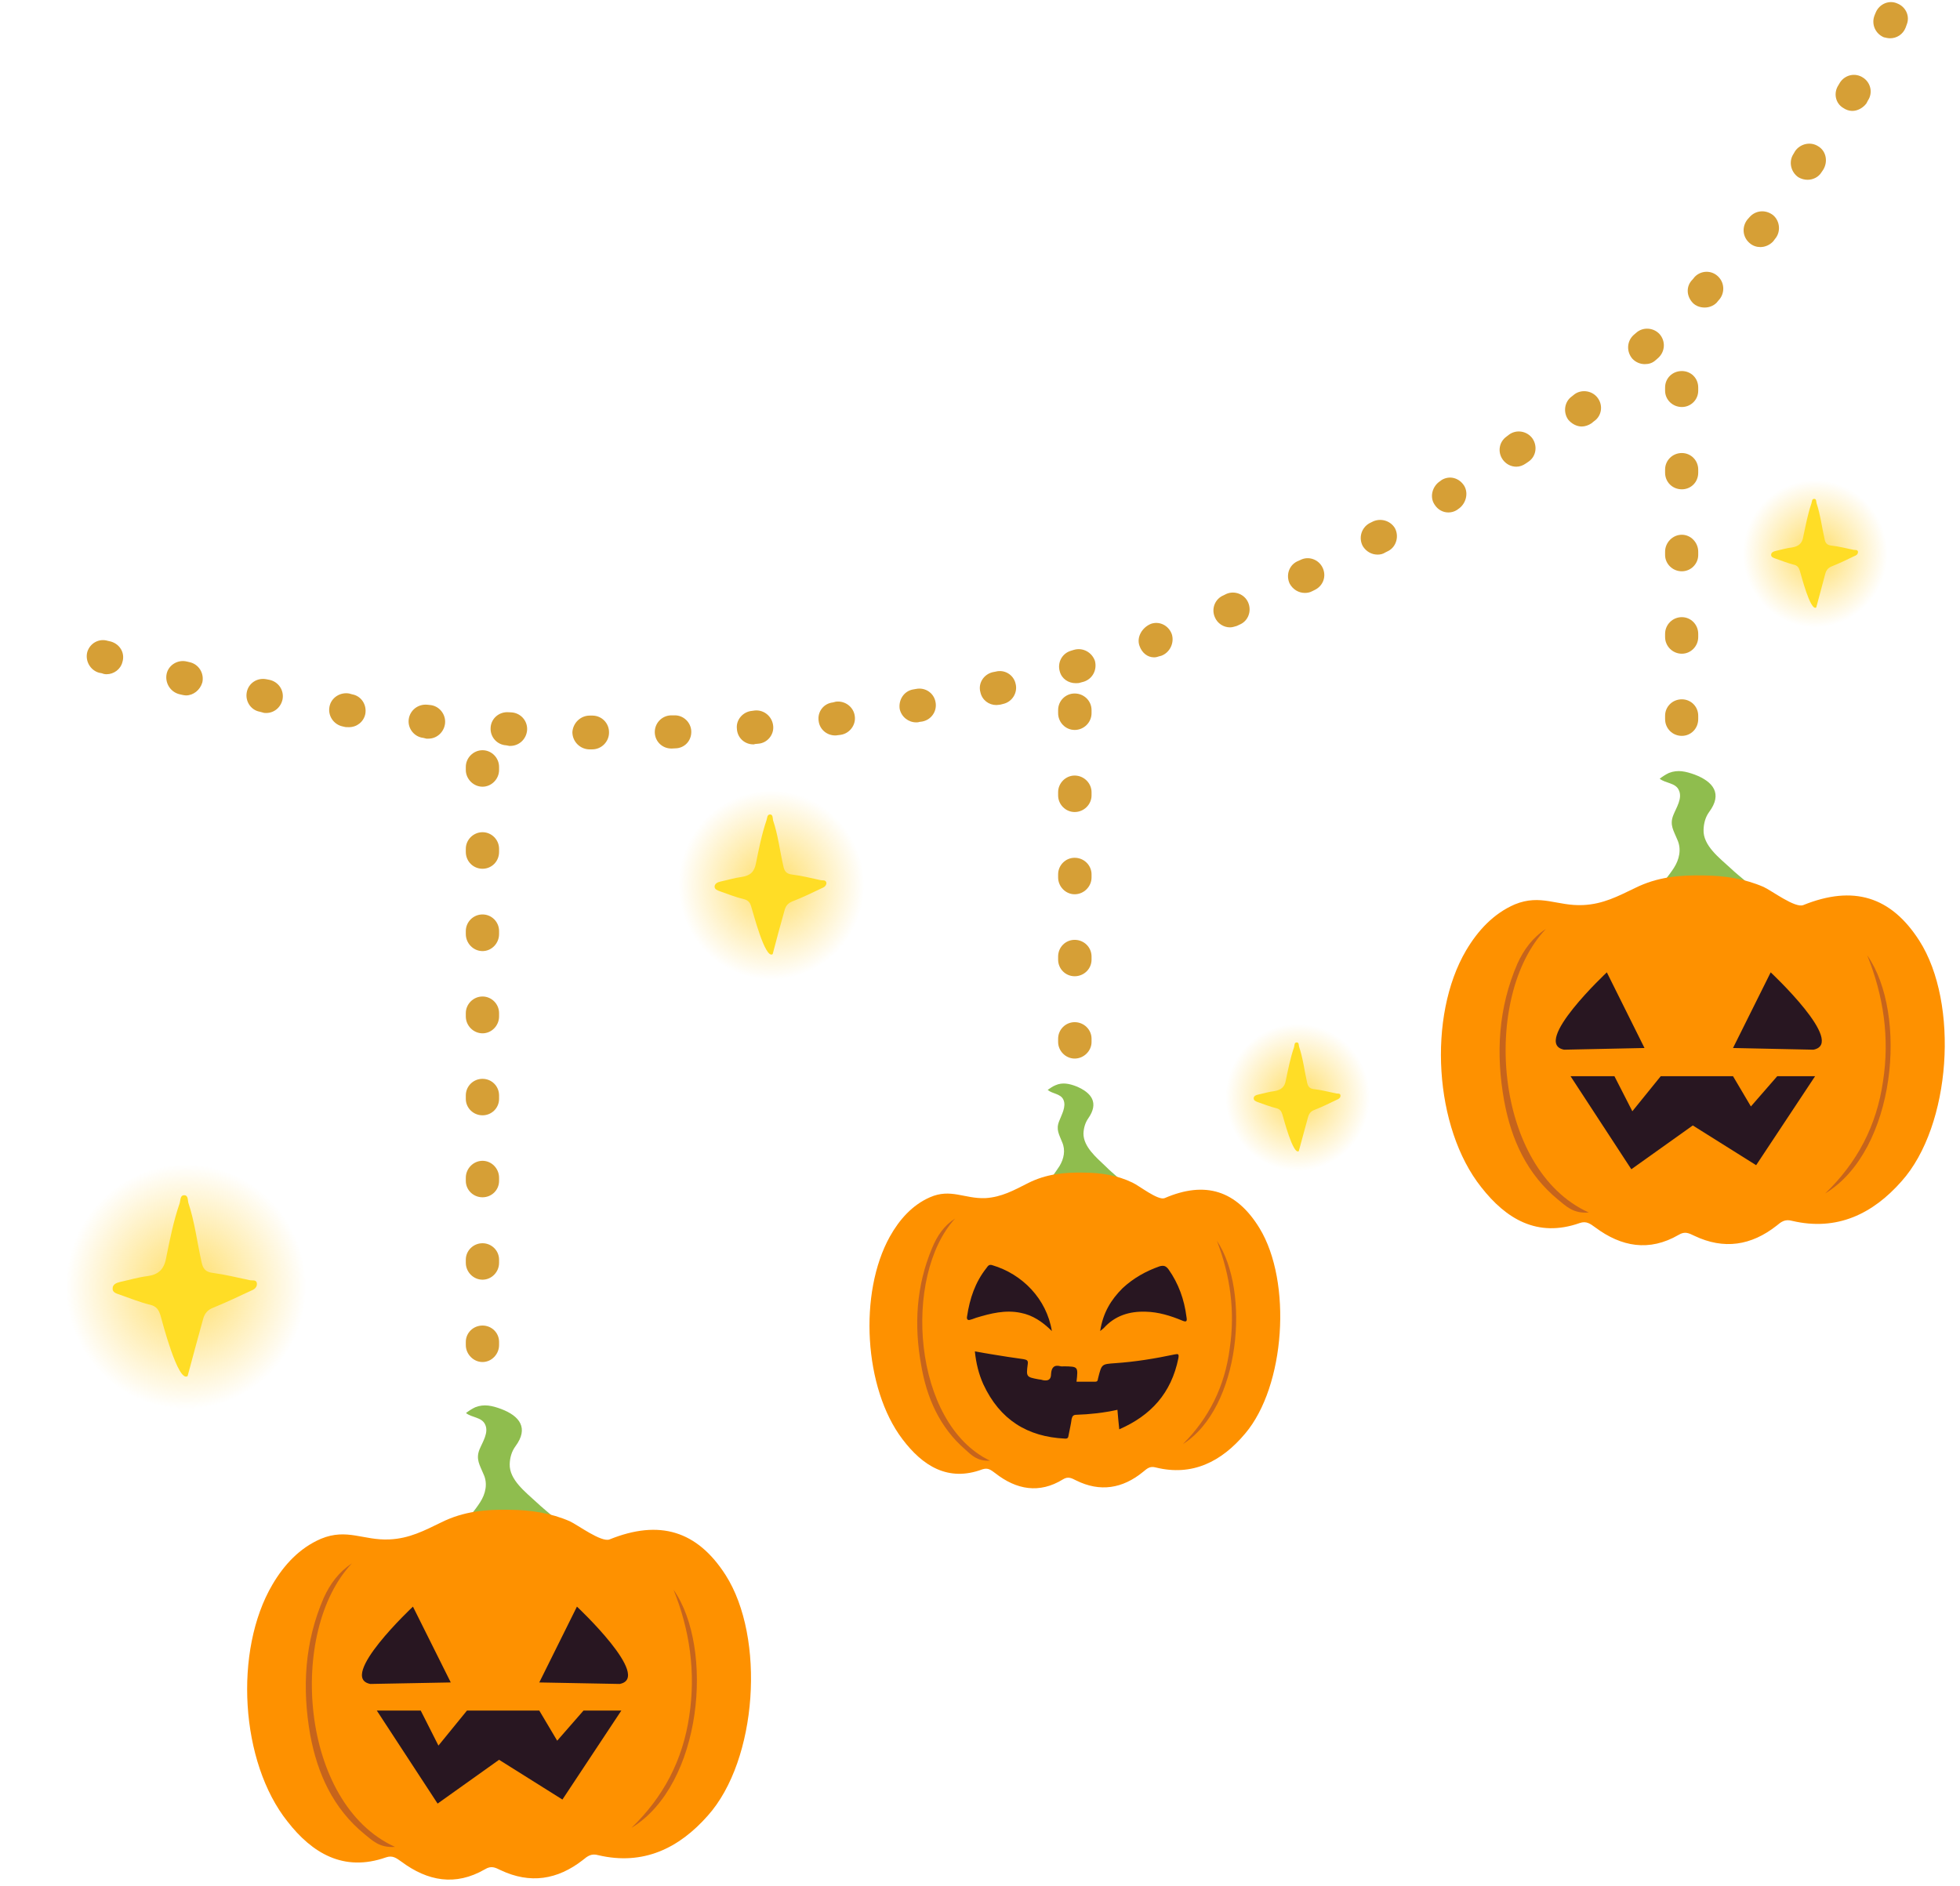 <?xml version="1.0" encoding="UTF-8"?>
<!DOCTYPE svg PUBLIC '-//W3C//DTD SVG 1.0//EN'
          'http://www.w3.org/TR/2001/REC-SVG-20010904/DTD/svg10.dtd'>
<svg height="154" preserveAspectRatio="xMidYMid meet" version="1.0" viewBox="0.8 0.6 159.6 153.7" width="160" xmlns="http://www.w3.org/2000/svg" xmlns:xlink="http://www.w3.org/1999/xlink" zoomAndPan="magnify"
><g
  ><g
    ><g
      ><g
        ><g
          ><g
            ><g
              ><g
                ><g id="change1_2"
                  ><path d="M136.417,59.195v-0.269c0-0.75,0.606-1.341,1.364-1.341c0.744,0,1.335,0.591,1.335,1.341v0.269 c0,0.771-0.591,1.368-1.335,1.368C137.023,60.563,136.417,59.965,136.417,59.195z M136.417,52.513v-0.261 c0-0.75,0.606-1.362,1.364-1.362c0.744,0,1.335,0.613,1.335,1.362v0.261c0,0.736-0.591,1.356-1.335,1.356 C137.023,53.869,136.417,53.25,136.417,52.513z M136.417,45.826v-0.275c0-0.729,0.606-1.376,1.364-1.376 c0.744,0,1.335,0.646,1.335,1.376v0.275c0,0.715-0.591,1.327-1.335,1.327C137.023,47.153,136.417,46.542,136.417,45.826z M136.417,39.118v-0.254c0-0.75,0.606-1.348,1.364-1.348c0.744,0,1.335,0.599,1.335,1.348v0.254 c0,0.771-0.591,1.355-1.335,1.355C137.023,40.473,136.417,39.888,136.417,39.118z M136.417,32.438v-0.262 c0-0.764,0.606-1.341,1.364-1.341c0.744,0,1.335,0.578,1.335,1.341v0.262c0,0.729-0.591,1.328-1.335,1.328 C137.023,33.765,136.417,33.167,136.417,32.438z" fill="#D69F36"
                  /></g
                  ><g id="change1_3"
                  ><path d="M86.965,85.51v-0.268c0-0.742,0.604-1.349,1.347-1.349c0.758,0,1.376,0.606,1.376,1.349v0.268 c0,0.716-0.618,1.349-1.376,1.349C87.569,86.859,86.965,86.227,86.965,85.51z M86.965,78.796v-0.249 c0-0.763,0.604-1.362,1.347-1.362c0.758,0,1.376,0.599,1.376,1.362v0.249c0,0.756-0.618,1.355-1.376,1.355 C87.569,80.151,86.965,79.552,86.965,78.796z M86.965,72.102v-0.248c0-0.751,0.604-1.356,1.347-1.356 c0.758,0,1.376,0.605,1.376,1.356v0.248c0,0.735-0.618,1.369-1.376,1.369C87.569,73.471,86.965,72.837,86.965,72.102z M86.965,65.414v-0.261c0-0.73,0.604-1.356,1.347-1.356c0.758,0,1.376,0.626,1.376,1.356v0.261 c0,0.736-0.618,1.355-1.376,1.355C87.569,66.77,86.965,66.15,86.965,65.414z M86.965,58.713v-0.248 c0-0.756,0.604-1.355,1.347-1.355c0.758,0,1.376,0.599,1.376,1.355v0.248c0,0.75-0.618,1.368-1.376,1.368 C87.569,60.081,86.965,59.462,86.965,58.713z" fill="#D69F36"
                  /></g
                  ><g id="change1_4"
                  ><path d="M38.707,110.204v-0.255c0-0.75,0.618-1.335,1.361-1.335c0.743,0,1.349,0.585,1.349,1.335v0.255 c0,0.743-0.606,1.383-1.349,1.383C39.325,111.587,38.707,110.946,38.707,110.204z M38.707,103.502v-0.254 c0-0.742,0.618-1.341,1.361-1.341c0.743,0,1.349,0.599,1.349,1.341v0.254c0,0.75-0.606,1.376-1.349,1.376 C39.325,104.878,38.707,104.252,38.707,103.502z M38.707,96.821v-0.247c0-0.757,0.618-1.383,1.361-1.383 c0.743,0,1.349,0.626,1.349,1.383v0.247c0,0.757-0.606,1.342-1.349,1.342C39.325,98.164,38.707,97.579,38.707,96.821z M38.707,90.141v-0.276c0-0.763,0.618-1.355,1.361-1.355c0.743,0,1.349,0.592,1.349,1.355v0.276 c0,0.75-0.606,1.342-1.349,1.342C39.325,91.483,38.707,90.891,38.707,90.141z M38.707,83.426v-0.268 c0-0.743,0.618-1.356,1.361-1.356c0.743,0,1.349,0.613,1.349,1.356v0.268c0,0.75-0.606,1.376-1.349,1.376 C39.325,84.802,38.707,84.176,38.707,83.426z M38.707,76.71v-0.24c0-0.75,0.618-1.355,1.361-1.355 c0.743,0,1.349,0.605,1.349,1.355v0.24c0,0.764-0.606,1.391-1.349,1.391C39.325,78.101,38.707,77.474,38.707,76.71z M38.707,70.017v-0.248c0-0.743,0.618-1.355,1.361-1.355c0.743,0,1.349,0.612,1.349,1.355v0.248 c0,0.784-0.606,1.375-1.349,1.375C39.325,71.393,38.707,70.801,38.707,70.017z M38.707,63.343v-0.248 c0-0.743,0.618-1.362,1.361-1.362c0.743,0,1.349,0.62,1.349,1.362v0.248c0,0.729-0.606,1.363-1.349,1.363 C39.325,64.706,38.707,64.072,38.707,63.343z" fill="#D69F36"
                  /></g
                ></g
                ><g id="change1_1"
                ><path d="M49,61.664h-0.263c-0.744-0.034-1.347-0.646-1.347-1.41c0.054-0.764,0.687-1.343,1.403-1.343h0.248 c0.77,0.014,1.361,0.647,1.334,1.411c-0.014,0.729-0.62,1.341-1.363,1.341H49z M54.104,60.302 c-0.027-0.757,0.564-1.391,1.322-1.41h0.248c0.756-0.035,1.376,0.57,1.403,1.292c0.027,0.792-0.564,1.397-1.322,1.397 l-0.249,0.014c-0.026,0-0.053,0-0.053,0C54.725,61.596,54.131,61.032,54.104,60.302z M42.256,61.382l-0.261-0.049 c-0.741-0.041-1.32-0.681-1.266-1.445c0.041-0.743,0.688-1.299,1.445-1.252l0.262,0.014c0.729,0.05,1.308,0.668,1.266,1.431 c-0.054,0.744-0.648,1.301-1.376,1.301C42.325,61.382,42.271,61.382,42.256,61.382z M60.793,59.985 c-0.083-0.736,0.496-1.396,1.236-1.459l0.248-0.034c0.744-0.055,1.406,0.503,1.474,1.273 c0.069,0.715-0.483,1.389-1.226,1.438L62.25,61.23c-0.027,0.027-0.082,0.027-0.11,0.027 C61.426,61.258,60.832,60.729,60.793,59.985z M35.501,60.791l-0.248-0.062c-0.743-0.076-1.293-0.763-1.197-1.514 c0.096-0.736,0.755-1.259,1.514-1.19l0.248,0.026c0.728,0.077,1.279,0.758,1.197,1.508c-0.083,0.695-0.661,1.231-1.349,1.231 C35.624,60.791,35.583,60.791,35.501,60.791z M67.453,59.346c-0.11-0.75,0.412-1.424,1.155-1.506l0.248-0.063 c0.744-0.096,1.445,0.427,1.541,1.169c0.11,0.737-0.427,1.431-1.155,1.534l-0.274,0.035 c-0.057,0.014-0.125,0.014-0.167,0.014C68.127,60.529,67.534,60.041,67.453,59.346z M74.056,58.368 c-0.108-0.749,0.358-1.465,1.102-1.589l0.235-0.041c0.743-0.145,1.445,0.324,1.582,1.06c0.15,0.742-0.331,1.452-1.075,1.596 l-0.247,0.034c-0.081,0.035-0.165,0.035-0.26,0.035C74.772,59.462,74.196,59.021,74.056,58.368z M22.179,58.665l-0.259-0.069 c-0.73-0.131-1.198-0.853-1.06-1.583c0.137-0.743,0.853-1.21,1.595-1.065l0.249,0.048c0.743,0.158,1.21,0.853,1.073,1.589 c-0.138,0.66-0.688,1.115-1.335,1.115C22.358,58.7,22.263,58.7,22.179,58.665z M28.909,59.848l-0.248-0.056 c-0.729-0.158-1.21-0.881-1.059-1.617c0.138-0.715,0.852-1.189,1.596-1.065l0.248,0.068c0.742,0.131,1.21,0.847,1.073,1.604 c-0.137,0.64-0.688,1.073-1.334,1.073C29.088,59.855,29.02,59.855,28.909,59.848z M80.634,57.013 c-0.205-0.715,0.249-1.451,0.991-1.637l0.249-0.048c0.715-0.193,1.459,0.248,1.624,0.977 c0.191,0.708-0.248,1.473-0.991,1.651l-0.248,0.062c-0.11,0.007-0.221,0.034-0.332,0.034 C81.321,58.051,80.771,57.646,80.634,57.013z M15.588,57.22l-0.259-0.062c-0.717-0.2-1.157-0.943-0.991-1.672 c0.164-0.709,0.921-1.163,1.651-0.978l0.233,0.055c0.729,0.166,1.184,0.902,1.019,1.645c-0.179,0.62-0.73,1.06-1.335,1.06 C15.81,57.268,15.699,57.24,15.588,57.22z M87.103,55.328c-0.221-0.729,0.179-1.486,0.907-1.7l0.221-0.068 c0.743-0.227,1.484,0.192,1.731,0.888c0.194,0.736-0.191,1.479-0.92,1.706l-0.235,0.062 c-0.149,0.055-0.274,0.055-0.412,0.055C87.816,56.27,87.267,55.926,87.103,55.328z M9.066,55.465l-0.248-0.048 c-0.715-0.207-1.142-0.97-0.95-1.692c0.221-0.723,0.964-1.128,1.68-0.902l0.247,0.056c0.743,0.219,1.157,0.942,0.936,1.664 c-0.152,0.612-0.716,0.998-1.292,0.998C9.314,55.541,9.191,55.521,9.066,55.465z M93.595,53.229 c-0.26-0.716,0.221-1.507,0.937-1.796c0.687-0.241,1.43,0.13,1.692,0.833c0.233,0.708-0.152,1.52-0.866,1.775l-0.14,0.034 c-0.165,0.062-0.302,0.09-0.439,0.09C94.243,54.165,93.789,53.793,93.595,53.229z M99.732,50.89 c-0.302-0.694,0.015-1.493,0.716-1.782l0.235-0.117c0.672-0.283,1.484,0.027,1.773,0.722c0.29,0.695-0.012,1.507-0.714,1.789 l-0.221,0.104c-0.194,0.055-0.358,0.116-0.552,0.116C100.449,51.722,99.941,51.406,99.732,50.89z M105.83,48.158 c-0.316-0.674-0.068-1.486,0.618-1.816l0.248-0.109c0.66-0.344,1.486-0.063,1.818,0.626c0.329,0.688,0.054,1.472-0.633,1.809 l-0.221,0.11c-0.193,0.103-0.4,0.138-0.591,0.138C106.559,48.916,106.09,48.633,105.83,48.158z M111.788,45.104 c-0.358-0.668-0.125-1.479,0.522-1.857l0.233-0.117c0.647-0.345,1.474-0.131,1.859,0.502 c0.355,0.654,0.123,1.513-0.525,1.858l-0.248,0.124c-0.191,0.13-0.413,0.179-0.633,0.179 C112.502,45.792,112.063,45.544,111.788,45.104z M117.636,41.718c-0.427-0.625-0.179-1.506,0.453-1.912l0.138-0.103 c0.632-0.372,1.402-0.172,1.817,0.474c0.385,0.634,0.137,1.507-0.496,1.913l-0.083,0.062 c-0.221,0.144-0.468,0.206-0.702,0.206C118.311,42.358,117.898,42.131,117.636,41.718z M123.194,38.058 c-0.439-0.612-0.316-1.452,0.316-1.892l0.206-0.159c0.606-0.433,1.447-0.282,1.886,0.31c0.442,0.633,0.302,1.479-0.302,1.893 l-0.22,0.151c-0.248,0.171-0.496,0.269-0.785,0.269C123.869,38.63,123.457,38.422,123.194,38.058z M128.519,34.79 c-0.426-0.612-0.302-1.465,0.305-1.892l0.233-0.186c0.59-0.412,1.459-0.274,1.886,0.338c0.439,0.612,0.302,1.466-0.331,1.885 l-0.194,0.159c-0.233,0.158-0.523,0.261-0.797,0.261C129.208,35.354,128.796,35.127,128.519,34.79z M133.749,29.83 c-0.496-0.584-0.453-1.431,0.111-1.939l0.194-0.166c0.549-0.502,1.415-0.439,1.91,0.097c0.511,0.578,0.454,1.424-0.096,1.934 l-0.206,0.179c-0.262,0.248-0.564,0.337-0.895,0.337C134.382,30.271,134.023,30.119,133.749,29.83z M138.674,25.282 c-0.549-0.578-0.549-1.396-0.012-1.913l0.179-0.22c0.538-0.537,1.389-0.537,1.914,0c0.534,0.53,0.534,1.396,0.012,1.934 l-0.165,0.199c-0.274,0.254-0.605,0.378-0.964,0.378C139.28,25.66,138.922,25.537,138.674,25.282z M143.298,20.404 c-0.577-0.496-0.646-1.329-0.165-1.927l0.165-0.185c0.495-0.565,1.322-0.633,1.928-0.152c0.564,0.489,0.633,1.376,0.137,1.94 l-0.137,0.186c-0.274,0.295-0.662,0.467-1.047,0.467C143.876,20.733,143.561,20.638,143.298,20.404z M147.276,15.044 c-0.621-0.42-0.812-1.28-0.4-1.899l0.137-0.234c0.412-0.599,1.266-0.805,1.898-0.378c0.621,0.378,0.8,1.231,0.385,1.905 l-0.137,0.2c-0.248,0.406-0.702,0.612-1.141,0.612C147.784,15.25,147.509,15.182,147.276,15.044z M150.921,9.39 c-0.632-0.379-0.797-1.218-0.385-1.845l0.138-0.233c0.414-0.62,1.238-0.806,1.871-0.386c0.633,0.406,0.812,1.246,0.4,1.858 l-0.125,0.241c-0.275,0.366-0.714,0.613-1.156,0.613C151.417,9.637,151.157,9.554,150.921,9.39z M154.237,3.637 c-0.702-0.296-1.032-1.087-0.755-1.782l0.096-0.234c0.29-0.702,1.087-1.039,1.747-0.743c0.716,0.276,1.06,1.06,0.772,1.741 l-0.083,0.233c-0.221,0.559-0.729,0.867-1.266,0.867C154.581,3.719,154.417,3.679,154.237,3.637z" fill="#D69F36"
                /></g
              ></g
            ></g
          ></g
        ></g
        ><g
        ><g
          ><g id="change2_2"
            ><path clip-rule="evenodd" d="M44.349,124.273c-1.197-0.447-2.383-0.371-3.564,0.124 c-0.51-0.186-1.074-0.261-1.65-0.372c0.274-0.35,0.521-0.667,0.743-1.018c0.438-0.675,0.632-1.521,0.274-2.278 c-0.303-0.742-0.647-1.21-0.331-2.015c0.248-0.605,0.785-1.391,0.454-2.05c-0.288-0.599-1.087-0.537-1.554-0.922 c0.22-0.166,0.495-0.351,0.756-0.469c0.729-0.289,1.39-0.123,2.104,0.139c1.515,0.571,2.272,1.555,1.171,3.041 c-0.316,0.426-0.454,0.943-0.468,1.452c-0.041,1.279,1.307,2.291,2.176,3.103c0.453,0.426,0.934,0.812,1.444,1.252 C45.353,124.17,44.845,124.17,44.349,124.273z" fill="#8FBD4E" fill-rule="evenodd"
            /></g
            ><g
            ><g id="change3_3"
              ><path clip-rule="evenodd" d="M36.711,124.652c-1.376,0.667-2.601,1.321-4.238,1.39 c-2.106,0.096-3.44-0.928-5.56-0.055c-1.746,0.75-3.013,2.119-3.962,3.736c-3.165,5.374-2.628,14.483,1.239,19.32 c1.981,2.539,4.542,4.128,8.007,2.91c0.552-0.192,0.854,0.061,1.267,0.351c2.133,1.583,4.39,2.01,6.798,0.62 c0.522-0.324,0.852-0.138,1.279,0.068c2.408,1.143,4.638,0.784,6.7-0.825c0.385-0.317,0.689-0.558,1.266-0.393 c3.662,0.859,6.579-0.571,8.918-3.227c4.045-4.526,4.705-14.51,1.445-19.608c-2.313-3.606-5.381-4.542-9.453-2.897 c-0.662,0.261-2.588-1.176-3.235-1.479c-1.555-0.675-3.149-0.915-4.83-0.936C40.315,123.585,38.528,123.75,36.711,124.652z" fill="#FE9100" fill-rule="evenodd"
              /></g
              ><g id="change4_5"
              ><path clip-rule="evenodd" d="M29.433,127.989c-5.243,5.518-4.253,19.594,3.507,23.109 c-1.266,0.09-1.843-0.522-2.476-1.031c-2.56-2.092-3.84-4.919-4.431-8.084c-0.675-3.818-0.467-7.582,1.102-11.187 C27.657,129.647,28.373,128.69,29.433,127.989z" fill="#C6641C" fill-rule="evenodd"
              /></g
              ><g id="change4_6"
              ><path clip-rule="evenodd" d="M55.632,130.142c3.329,4.754,2.353,15.893-3.427,19.402 c2.615-2.524,4.182-5.524,4.708-9.116C57.447,136.884,56.966,133.458,55.632,130.142z" fill="#C6641C" fill-rule="evenodd"
              /></g
              ><g fill="#281621" id="change5_3"
              ><path d="M34.4,131.518c0,0-6.179,5.787-3.468,6.302l6.55-0.123L34.4,131.518z"
                /><path d="M47.761,131.518c0,0,6.179,5.787,3.481,6.302l-6.549-0.123L47.761,131.518z"
                /><path d="M31.455 139.987L35.033 139.987 36.477 142.842 38.803 139.987 44.692 139.987 46.152 142.444 48.298 139.987 51.379 139.987 46.579 147.239 41.417 143.999 36.409 147.569z"
              /></g
            ></g
          ></g
        ></g
        ><g
        ><g
          ><g id="change2_3"
            ><path clip-rule="evenodd" d="M141.62,72.583c-1.212-0.446-2.395-0.364-3.579,0.124 c-0.508-0.186-1.072-0.254-1.651-0.364c0.274-0.358,0.522-0.675,0.743-1.018c0.441-0.682,0.632-1.521,0.289-2.285 c-0.302-0.75-0.66-1.21-0.332-2.022c0.236-0.599,0.771-1.383,0.442-2.043c-0.275-0.599-1.087-0.537-1.555-0.922 c0.221-0.166,0.496-0.351,0.755-0.468c0.731-0.29,1.391-0.118,2.106,0.138c1.514,0.578,2.27,1.562,1.17,3.041 c-0.315,0.426-0.441,0.949-0.456,1.451c-0.054,1.28,1.295,2.298,2.176,3.11c0.439,0.419,0.922,0.798,1.445,1.245 C142.611,72.479,142.101,72.479,141.62,72.583z" fill="#8FBD4E" fill-rule="evenodd"
            /></g
            ><g
            ><g id="change3_1"
              ><path clip-rule="evenodd" d="M133.97,72.961c-1.376,0.66-2.588,1.314-4.239,1.39 c-2.105,0.097-3.439-0.923-5.559-0.056c-1.734,0.751-3,2.119-3.964,3.744c-3.164,5.366-2.615,14.476,1.239,19.313 c1.995,2.546,4.541,4.135,8.009,2.911c0.549-0.193,0.866,0.061,1.266,0.35c2.131,1.59,4.403,2.002,6.797,0.612 c0.523-0.323,0.854-0.124,1.281,0.076c2.409,1.149,4.636,0.799,6.701-0.825c0.385-0.324,0.687-0.551,1.265-0.393 c3.66,0.86,6.579-0.571,8.917-3.227c4.047-4.521,4.708-14.51,1.444-19.608c-2.31-3.606-5.378-4.542-9.453-2.896 c-0.66,0.268-2.573-1.177-3.233-1.479c-1.54-0.667-3.152-0.916-4.83-0.936C137.575,71.895,135.785,72.06,133.97,72.961z" fill="#FE9100" fill-rule="evenodd"
              /></g
              ><g id="change4_1"
              ><path clip-rule="evenodd" d="M126.704,76.299c-5.257,5.518-4.266,19.594,3.495,23.104 c-1.266,0.103-1.845-0.517-2.478-1.026c-2.558-2.092-3.839-4.913-4.417-8.084c-0.687-3.812-0.481-7.575,1.087-11.181 C124.916,77.962,125.629,77,126.704,76.299z" fill="#C6641C" fill-rule="evenodd"
              /></g
              ><g id="change4_2"
              ><path clip-rule="evenodd" d="M152.888,78.451c3.332,4.754,2.355,15.894-3.424,19.396 c2.612-2.519,4.182-5.512,4.705-9.11C154.721,85.194,154.225,81.768,152.888,78.451z" fill="#C6641C" fill-rule="evenodd"
              /></g
              ><g fill="#281621" id="change5_1"
              ><path d="M131.671,79.834c0,0-6.179,5.779-3.481,6.302l6.549-0.138L131.671,79.834z"
                /><path d="M145.02,79.834c0,0,6.191,5.779,3.48,6.302l-6.549-0.138L145.02,79.834z"
                /><path d="M128.713 88.296L132.289 88.296 133.749 91.153 136.062 88.296 141.951 88.296 143.408 90.761 145.554 88.296 148.638 88.296 143.835 95.548 138.674 92.309 133.666 95.879z"
              /></g
            ></g
          ></g
        ></g
      ></g
      ><g
      ><radialGradient cx="63.599" cy="85.735" gradientTransform="matrix(1 0 0 1.019 0 -14.64)" gradientUnits="userSpaceOnUse" id="a" r="11.666" xlink:actuate="onLoad" xlink:show="other" xlink:type="simple"
        ><stop offset="0" stop-color="#fc1" stop-opacity=".668"
          /><stop offset=".647" stop-color="#ffca21" stop-opacity="0"
        /></radialGradient
        ><path d="M75.268,72.714c0,6.564-5.229,11.875-11.668,11.875c-6.439,0-11.669-5.311-11.669-11.875 c0-6.591,5.229-11.889,11.669-11.889C70.038,60.825,75.268,66.123,75.268,72.714z" fill="url(#a)"
        /><g id="change6_4"
        ><path clip-rule="evenodd" d="M63.709,78.348c-0.621,0.461-1.612-3.489-1.734-3.811 c-0.083-0.345-0.22-0.578-0.632-0.674c-0.66-0.152-1.293-0.414-1.926-0.633c-0.193-0.076-0.442-0.145-0.442-0.393 c0.027-0.248,0.249-0.344,0.469-0.399c0.59-0.124,1.155-0.302,1.734-0.379c0.687-0.096,1.044-0.412,1.167-1.107 c0.235-1.163,0.468-2.354,0.854-3.489c0.068-0.186,0.041-0.481,0.289-0.495c0.248-0.007,0.221,0.309,0.248,0.467 c0.412,1.204,0.55,2.477,0.839,3.729c0.083,0.412,0.235,0.646,0.716,0.701c0.785,0.096,1.555,0.289,2.34,0.461 c0.15,0.027,0.397-0.055,0.454,0.213c0,0.249-0.194,0.365-0.385,0.441c-0.771,0.372-1.543,0.742-2.355,1.06 c-0.397,0.15-0.576,0.385-0.672,0.749C64.342,75.982,64.011,77.159,63.709,78.348z" fill="#FFDD26" fill-rule="evenodd"
        /></g
      ></g
      ><g
      ><radialGradient cx="106.482" cy="102.71" gradientTransform="matrix(1 0 0 1.019 0 -14.64)" gradientUnits="userSpaceOnUse" id="b" r="9.074" xlink:actuate="onLoad" xlink:show="other" xlink:type="simple"
        ><stop offset="0" stop-color="#fc1" stop-opacity=".668"
          /><stop offset=".647" stop-color="#ffca21" stop-opacity="0"
        /></radialGradient
        ><path d="M115.558,90.003c0,5.105-4.06,9.24-9.068,9.24c-5.008,0-9.083-4.135-9.083-9.24 c0-5.112,4.074-9.247,9.083-9.247C111.499,80.756,115.558,84.892,115.558,90.003z" fill="url(#b)"
        /><g id="change6_2"
        ><path clip-rule="evenodd" d="M106.574,94.399c-0.469,0.345-1.254-2.724-1.337-2.986 c-0.081-0.254-0.191-0.44-0.496-0.509c-0.522-0.124-1.018-0.33-1.513-0.496c-0.138-0.062-0.329-0.117-0.329-0.309 c0-0.193,0.191-0.269,0.358-0.303c0.466-0.103,0.908-0.234,1.347-0.288c0.524-0.089,0.826-0.338,0.91-0.867 c0.191-0.909,0.371-1.831,0.674-2.711c0.04-0.151,0.012-0.378,0.206-0.386c0.206-0.013,0.165,0.221,0.206,0.358 c0.317,0.943,0.427,1.919,0.646,2.896c0.071,0.324,0.194,0.509,0.552,0.55c0.633,0.07,1.211,0.228,1.844,0.358 c0.108,0.021,0.302-0.041,0.329,0.158c0,0.193-0.138,0.29-0.289,0.345c-0.604,0.289-1.198,0.585-1.831,0.833 c-0.302,0.11-0.439,0.295-0.522,0.578C107.081,92.549,106.821,93.464,106.574,94.399z" fill="#FFDD26" fill-rule="evenodd"
        /></g
      ></g
      ><g
      ><radialGradient cx="148.644" cy="59.233" gradientTransform="matrix(1 0 0 1.019 0 -14.64)" gradientUnits="userSpaceOnUse" id="c" r="9.073" xlink:actuate="onLoad" xlink:show="other" xlink:type="simple"
        ><stop offset="0" stop-color="#fc1" stop-opacity=".668"
          /><stop offset=".647" stop-color="#ffca21" stop-opacity="0"
        /></radialGradient
        ><path d="M157.718,45.709c0,5.098-4.057,9.24-9.066,9.24c-5.023,0-9.083-4.142-9.083-9.24 c0-5.125,4.06-9.246,9.083-9.246C153.661,36.463,157.718,40.583,157.718,45.709z" fill="url(#c)"
        /><g id="change6_3"
        ><path clip-rule="evenodd" d="M148.733,50.099c-0.481,0.351-1.251-2.717-1.334-2.979 c-0.083-0.254-0.191-0.447-0.508-0.509c-0.51-0.131-1.005-0.33-1.501-0.502c-0.138-0.055-0.343-0.11-0.332-0.302 c0-0.192,0.194-0.276,0.358-0.31c0.469-0.103,0.91-0.24,1.349-0.288c0.522-0.084,0.827-0.331,0.908-0.868 c0.194-0.901,0.358-1.816,0.662-2.704c0.054-0.15,0.027-0.378,0.218-0.385c0.206-0.014,0.167,0.221,0.206,0.358 c0.316,0.95,0.427,1.926,0.647,2.89c0.057,0.33,0.179,0.516,0.552,0.557c0.619,0.068,1.209,0.221,1.83,0.351 c0.111,0.021,0.317-0.04,0.344,0.159c0,0.2-0.138,0.296-0.305,0.351c-0.591,0.289-1.197,0.578-1.815,0.826 c-0.302,0.117-0.454,0.302-0.538,0.584C149.229,48.262,148.981,49.17,148.733,50.099z" fill="#FFDD26" fill-rule="evenodd"
        /></g
      ></g
      ><g
      ><radialGradient cx="15.906" cy="117.844" gradientTransform="matrix(1 0 0 1.019 0 -14.64)" gradientUnits="userSpaceOnUse" id="d" r="15.106" xlink:actuate="onLoad" xlink:show="other" xlink:type="simple"
        ><stop offset="0" stop-color="#fc1" stop-opacity=".668"
          /><stop offset=".647" stop-color="#ffca21" stop-opacity="0"
        /></radialGradient
        ><path d="M31.015,105.415c0,8.497-6.77,15.391-15.109,15.391c-8.338,0-15.107-6.894-15.107-15.391 c0-8.512,6.77-15.384,15.107-15.384C24.245,90.031,31.015,96.903,31.015,105.415z" fill="url(#d)"
        /><g id="change6_1"
        ><path clip-rule="evenodd" d="M16.042,112.729c-0.784,0.585-2.09-4.521-2.215-4.954 c-0.137-0.434-0.316-0.73-0.838-0.854c-0.854-0.206-1.679-0.55-2.505-0.833c-0.247-0.083-0.579-0.179-0.55-0.502 c0-0.33,0.316-0.454,0.605-0.523c0.757-0.165,1.486-0.385,2.257-0.481c0.852-0.117,1.32-0.543,1.485-1.424 c0.304-1.514,0.605-3.049,1.116-4.52c0.068-0.249,0.04-0.634,0.343-0.641c0.358-0.014,0.302,0.379,0.358,0.606 c0.522,1.561,0.715,3.213,1.073,4.815c0.109,0.537,0.302,0.839,0.936,0.908c1.018,0.138,2.008,0.386,3.027,0.598 c0.192,0.035,0.522-0.068,0.55,0.262c0.028,0.316-0.22,0.496-0.467,0.585c-1.006,0.468-2.008,0.949-3.056,1.375 c-0.507,0.187-0.743,0.495-0.866,0.97C16.869,109.653,16.457,111.181,16.042,112.729z" fill="#FFDD26" fill-rule="evenodd"
        /></g
      ></g
    ></g
    ><g clip-rule="evenodd" fill-rule="evenodd"
    ><g
      ><g id="change2_1"
        ><path d="M90.706,96.711c-0.976-0.385-1.925-0.316-2.889,0.09 c-0.427-0.172-0.866-0.213-1.347-0.303c0.219-0.316,0.413-0.57,0.604-0.873c0.358-0.585,0.51-1.294,0.221-1.948 c-0.248-0.64-0.522-1.026-0.248-1.713c0.194-0.522,0.606-1.197,0.344-1.761c-0.233-0.495-0.893-0.46-1.278-0.791 c0.191-0.131,0.412-0.289,0.633-0.378c0.576-0.261,1.155-0.124,1.705,0.09c1.239,0.516,1.859,1.341,0.964,2.614 c-0.248,0.357-0.371,0.792-0.385,1.238c0,1.073,1.06,1.954,1.788,2.649c0.358,0.364,0.743,0.681,1.185,1.073 C91.518,96.629,91.132,96.629,90.706,96.711z" fill="#8FBD4E"
        /></g
        ><g
        ><g id="change3_2"
          ><path d="M84.488,97.021c-1.129,0.57-2.12,1.129-3.455,1.211 c-1.707,0.062-2.821-0.813-4.513-0.069c-1.445,0.633-2.492,1.823-3.263,3.199c-2.558,4.588-2.119,12.363,1.018,16.505 c1.639,2.173,3.716,3.515,6.522,2.463c0.468-0.151,0.701,0.062,1.047,0.316c1.719,1.349,3.591,1.692,5.516,0.502 c0.427-0.262,0.702-0.096,1.075,0.089c1.94,0.964,3.782,0.674,5.462-0.708c0.332-0.275,0.549-0.475,1.018-0.351 c2.985,0.743,5.367-0.475,7.28-2.752c3.287-3.866,3.839-12.377,1.182-16.739c-1.883-3.083-4.417-3.887-7.733-2.456 c-0.535,0.22-2.104-1.033-2.627-1.266c-1.238-0.599-2.573-0.799-3.922-0.813C87.446,96.121,85.974,96.264,84.488,97.021z" fill="#FE9100"
          /></g
          ><g id="change4_3"
          ><path d="M78.572,99.891c-4.295,4.699-3.469,16.705,2.833,19.731 c-1.018,0.062-1.499-0.447-1.994-0.894c-2.078-1.797-3.152-4.197-3.606-6.908c-0.591-3.254-0.399-6.454,0.896-9.529 C77.112,101.287,77.688,100.461,78.572,99.891z" fill="#C6641C"
          /></g
          ><g id="change4_4"
          ><path d="M99.899,101.707c2.752,4.073,1.925,13.608-2.767,16.567 c2.134-2.133,3.412-4.713,3.812-7.781C101.398,107.472,101,104.562,99.899,101.707z" fill="#C6641C"
          /></g
        ></g
      ></g
      ><g fill="#281621" id="change5_2"
      ><path d="M88.464,113.19c0.51,0,1.018,0,1.528,0 c0.248,0,0.191-0.207,0.248-0.358c0.275-1.073,0.275-1.073,1.347-1.149c1.653-0.11,3.277-0.378,4.872-0.715 c0.304-0.063,0.358-0.035,0.304,0.31c-0.579,2.862-2.244,4.666-4.817,5.793c-0.054-0.557-0.11-1.053-0.149-1.59 c-1.128,0.248-2.245,0.371-3.358,0.406c-0.221,0.006-0.317,0.096-0.373,0.337c-0.054,0.433-0.165,0.881-0.248,1.328 c-0.027,0.213-0.081,0.289-0.302,0.275c-3.042-0.144-5.298-1.527-6.647-4.431c-0.37-0.826-0.591-1.713-0.687-2.676 c0.495,0.082,0.949,0.179,1.388,0.24c0.869,0.145,1.707,0.275,2.573,0.393c0.236,0.055,0.4,0.068,0.347,0.406 c-0.138,1.046-0.111,1.052,0.88,1.238c0.137,0.014,0.275,0.035,0.385,0.075c0.371,0.062,0.633-0.034,0.633-0.496 c0.027-0.536,0.248-0.784,0.77-0.646c0.096,0.028,0.194,0.007,0.29,0.007C88.601,111.958,88.601,111.958,88.464,113.19z"
        /><path d="M90.39,109.062c0.235-1.507,0.895-2.566,1.83-3.496 c0.883-0.818,1.886-1.382,3-1.774c0.358-0.104,0.537-0.028,0.743,0.248c0.812,1.148,1.281,2.456,1.459,3.866 c0.068,0.371,0,0.447-0.332,0.309c-0.961-0.399-1.953-0.708-3-0.729c-1.334-0.042-2.504,0.33-3.412,1.341 C90.637,108.869,90.568,108.91,90.39,109.062z"
        /><path d="M86.455,109.062c-0.785-0.778-1.582-1.294-2.52-1.479 c-1.265-0.269-2.462,0.041-3.632,0.392c-0.164,0.048-0.302,0.124-0.466,0.158c-0.221,0.089-0.346-0.014-0.29-0.268 c0.22-1.459,0.66-2.78,1.582-3.943c0.111-0.144,0.191-0.316,0.469-0.227C84.046,104.417,86.028,106.44,86.455,109.062z"
      /></g
    ></g
  ></g
></svg
>
